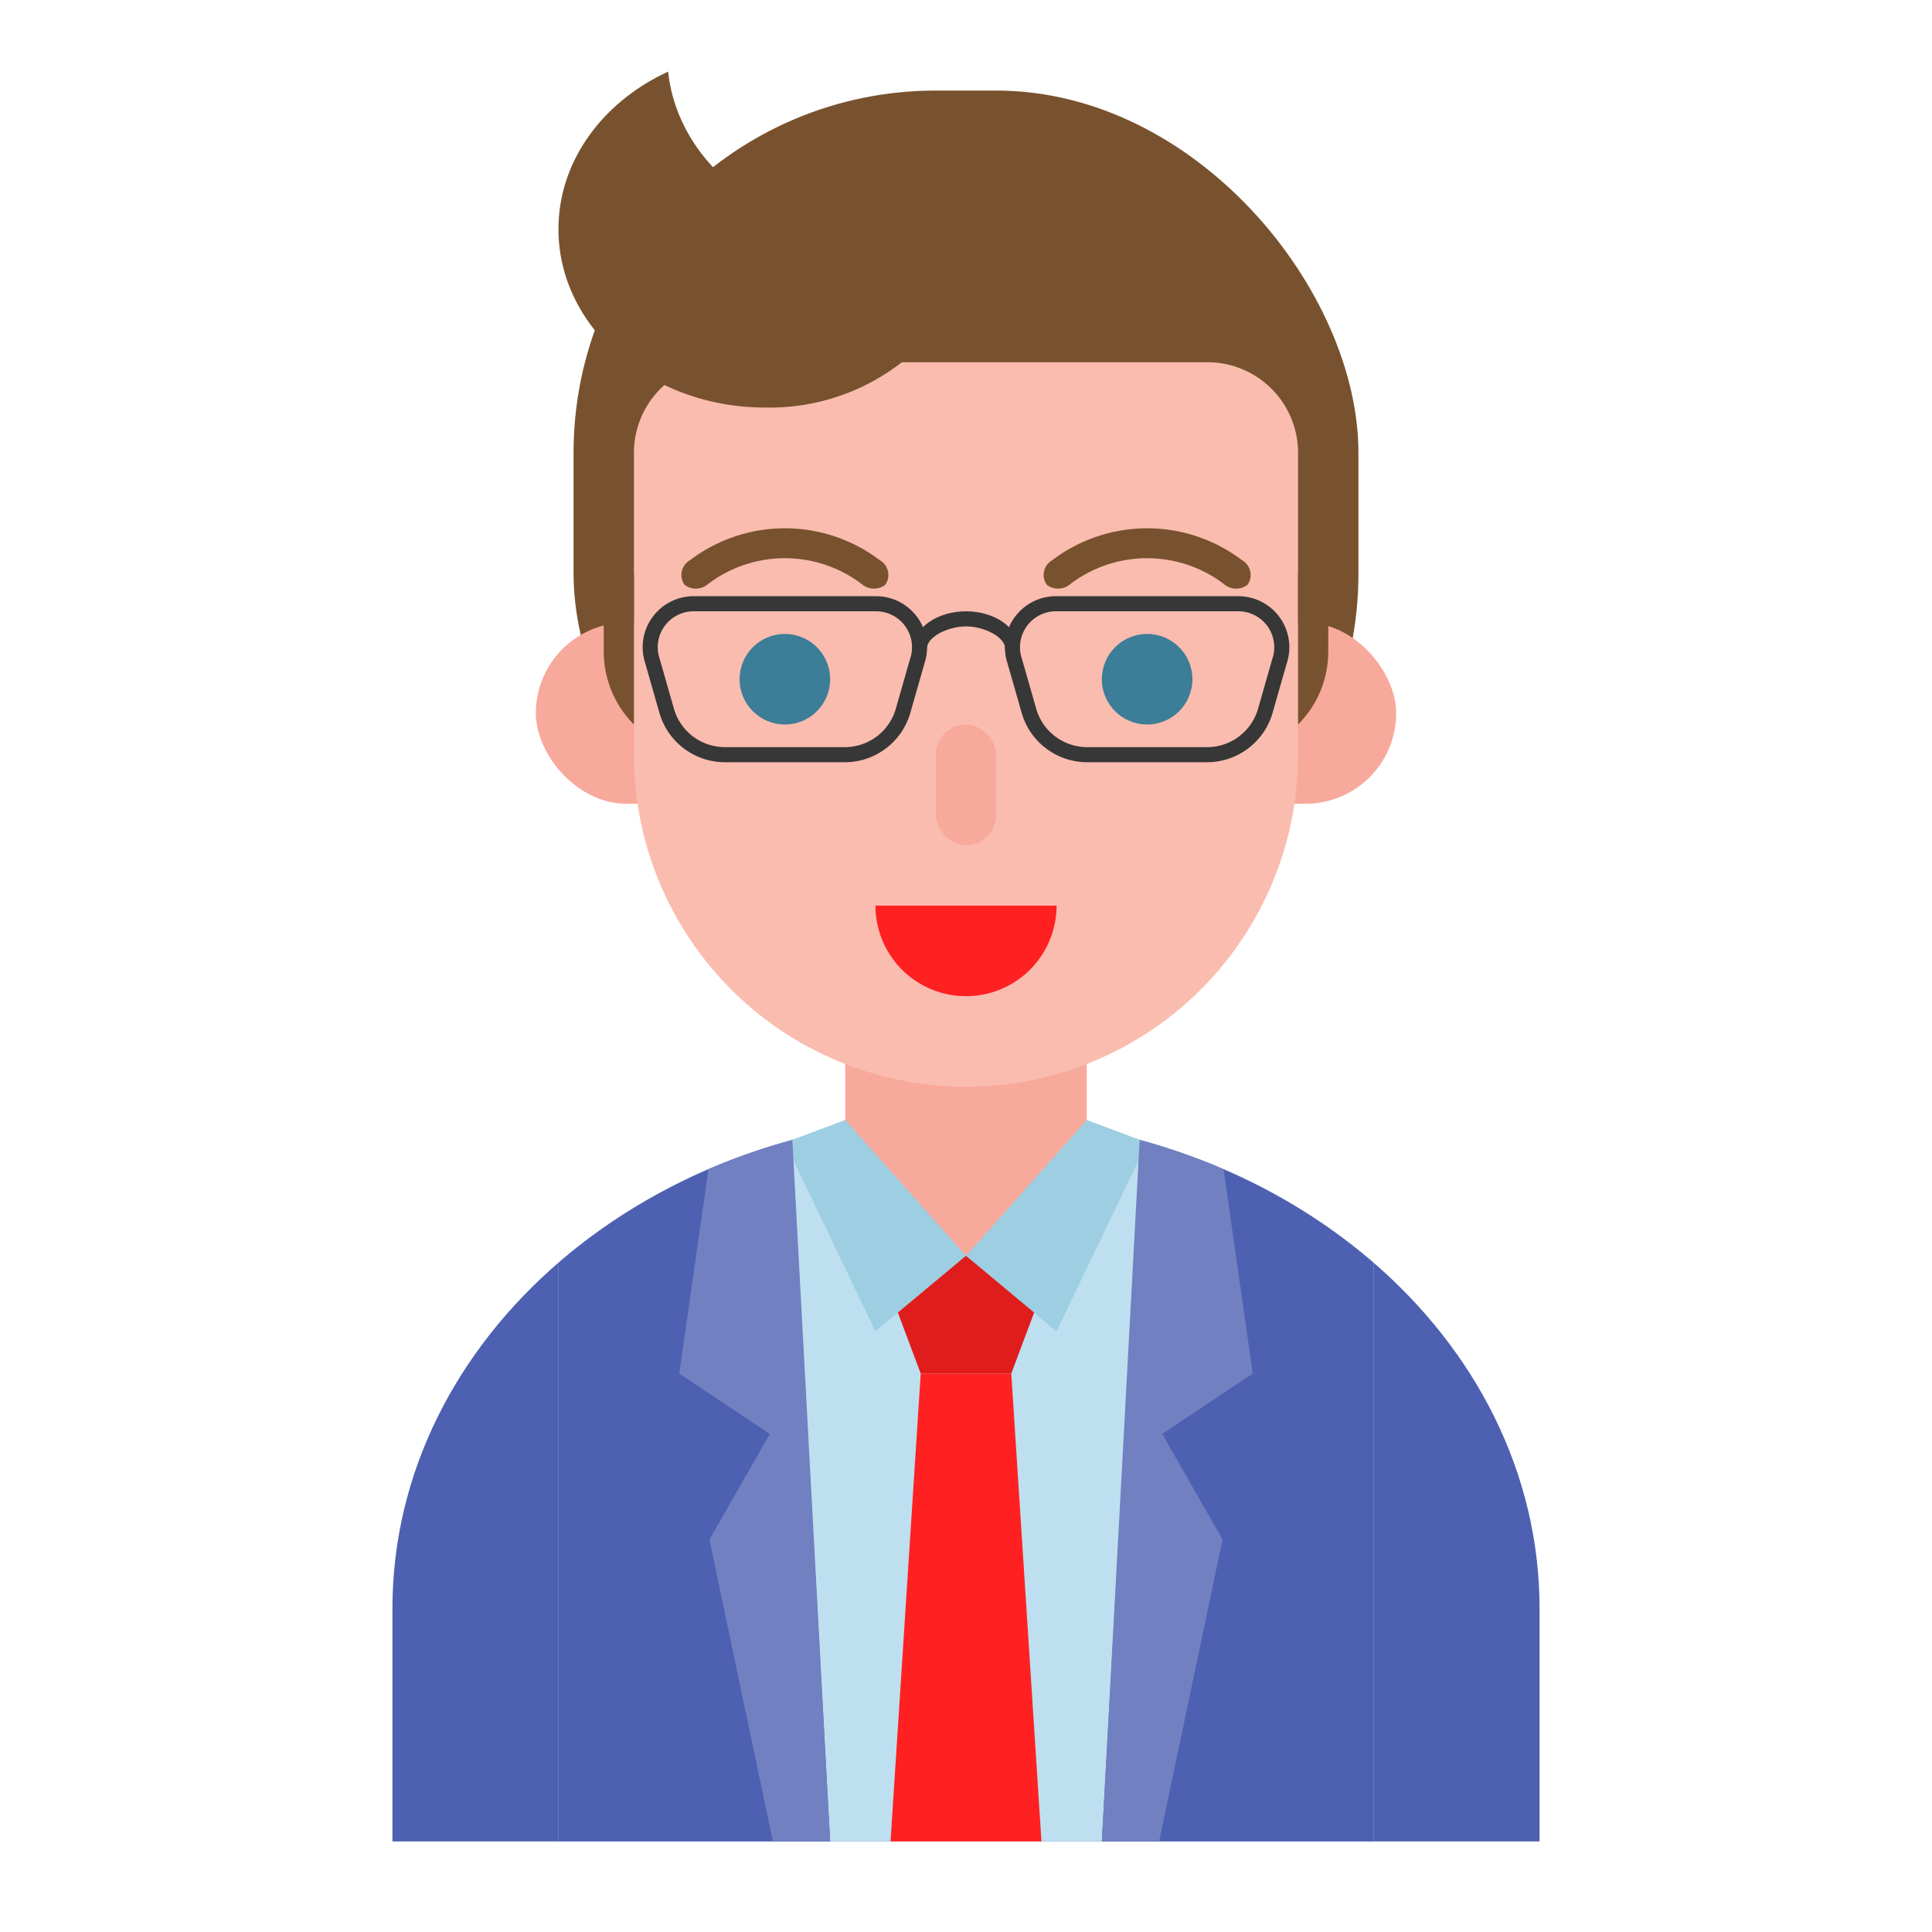 <?xml version="1.0" ?><svg id="male" viewBox="0 0 128 128" xmlns="http://www.w3.org/2000/svg"><defs><style>.cls-1{fill:#4d60b1;}.cls-2{fill:#78522e;}.cls-3{fill:#bedfef;}.cls-4{fill:#df1d1d;}.cls-5{fill:#ff2121;}.cls-6{fill:#f7a99b;}.cls-7{fill:#fabcaf;}.cls-8{fill:#3c7d97;}.cls-9{fill:#9ecee1;}.cls-10{fill:#373737;}.cls-11{fill:#7180c1;}</style></defs><title/><path class="cls-1" d="M64,74h0c20.987,0,38,14.583,38,32.571h0V122H26V106.571h0C26,88.583,43.013,74,64,74Z"/><rect class="cls-2" height="56" rx="24" ry="24" width="52" x="38" y="6"/><path class="cls-3" d="M64,74a41.239,41.239,0,0,1,27,9.657V122H37V83.657A41.239,41.239,0,0,1,64,74Z"/><polygon class="cls-4" points="67 91 61 91 58 83 70 83 67 91"/><polygon class="cls-5" points="67 91 61 91 59 122 69 122 67 91"/><path class="cls-1" d="M75.569,75.556,73,122H91V83.66A39.614,39.614,0,0,0,75.569,75.556Z"/><path class="cls-1" d="M52.431,75.556,55,122H37V83.66A39.614,39.614,0,0,1,52.431,75.556Z"/><polygon class="cls-6" points="56 83.2 72 83.2 72 67.2 56 67.2 56 83.2 56 83.2"/><rect class="cls-6" height="12" rx="6" ry="6" width="15" x="35.5" y="41.25"/><rect class="cls-6" height="12" rx="6" ry="6" transform="translate(170 94.5) rotate(-180)" width="15" x="77.5" y="41.25"/><path class="cls-7" d="M48,24H80a6,6,0,0,1,6,6V50A22,22,0,0,1,64,72h0A22,22,0,0,1,42,50V30a6,6,0,0,1,6-6Z"/><path class="cls-5" d="M58,60a6,6,0,0,0,12,0Z"/><path class="cls-2" d="M46.913,38.694a8.418,8.418,0,0,1,10.175,0,1.239,1.239,0,0,0,1.563.052h0a1.127,1.127,0,0,0-.363-1.631,10.402,10.402,0,0,0-12.573,0,1.127,1.127,0,0,0-.363,1.631h0A1.239,1.239,0,0,0,46.913,38.694Z"/><path class="cls-2" d="M70.913,38.694a8.418,8.418,0,0,1,10.175,0,1.239,1.239,0,0,0,1.563.052h0a1.127,1.127,0,0,0-.363-1.631,10.402,10.402,0,0,0-12.573,0,1.127,1.127,0,0,0-.363,1.631h0A1.239,1.239,0,0,0,70.913,38.694Z"/><rect class="cls-6" height="8" rx="2" ry="2" transform="translate(128 104) rotate(-180)" width="4" x="62" y="48"/><circle class="cls-8" cx="76" cy="45" r="3"/><circle class="cls-8" cx="52" cy="45" r="3"/><path class="cls-2" d="M88,38H86V48h0a6.828,6.828,0,0,0,2-4.828Z"/><path class="cls-2" d="M40,38h2V48h0a6.828,6.828,0,0,1-2-4.828Z"/><polygon class="cls-9" points="70 88.2 64 83.2 72 74.2 76 75.7 70 88.2"/><polygon class="cls-9" points="58 88.2 64 83.2 56 74.2 52 75.7 58 88.2"/><path class="cls-10" d="M79.983,50.5H72.017A4.518,4.518,0,0,1,67.69,47.236l-.94-3.287A3.382,3.382,0,0,1,70,39.5H82a3.381,3.381,0,0,1,3.249,4.449l-.939,3.287A4.519,4.519,0,0,1,79.983,50.5ZM70,40.5a2.382,2.382,0,0,0-2.287,3.174l.94,3.287A3.513,3.513,0,0,0,72.017,49.5h7.966a3.514,3.514,0,0,0,3.365-2.539l.939-3.287A2.381,2.381,0,0,0,82,40.5Z"/><path class="cls-10" d="M55.983,50.5H48.017A4.519,4.519,0,0,1,43.69,47.236l-.939-3.287A3.381,3.381,0,0,1,46,39.5H58a3.382,3.382,0,0,1,3.249,4.449L60.31,47.236A4.518,4.518,0,0,1,55.983,50.5ZM46,40.5a2.381,2.381,0,0,0-2.287,3.174l.939,3.287A3.514,3.514,0,0,0,48.017,49.5h7.966a3.513,3.513,0,0,0,3.365-2.539l.94-3.287A2.382,2.382,0,0,0,58,40.5Z"/><path class="cls-10" d="M67.5,43h-.9c0-.827-1.442-1.5-2.6-1.5s-2.6.673-2.6,1.5h-.9c0-1.379,1.57-2.5,3.5-2.5S67.5,41.621,67.5,43Z"/><path class="cls-2" d="M44.267,4.747c.637,6.016,6.489,10.731,13.623,10.731,3.805-.173,6.382,3.199,4.456,5.897A14.258,14.258,0,0,1,50.686,27C43.128,27,37,21.709,37,15.182,37,10.659,39.945,6.733,44.267,4.747Z"/><path class="cls-11" d="M73,122h3.796L81,102l-4-7,6-4L81.068,77.474a41.518,41.518,0,0,0-5.563-1.95Z"/><path class="cls-11" d="M55,122H51.204L47,102l4-7-6-4,1.932-13.526a41.518,41.518,0,0,1,5.563-1.95Z"/></svg>